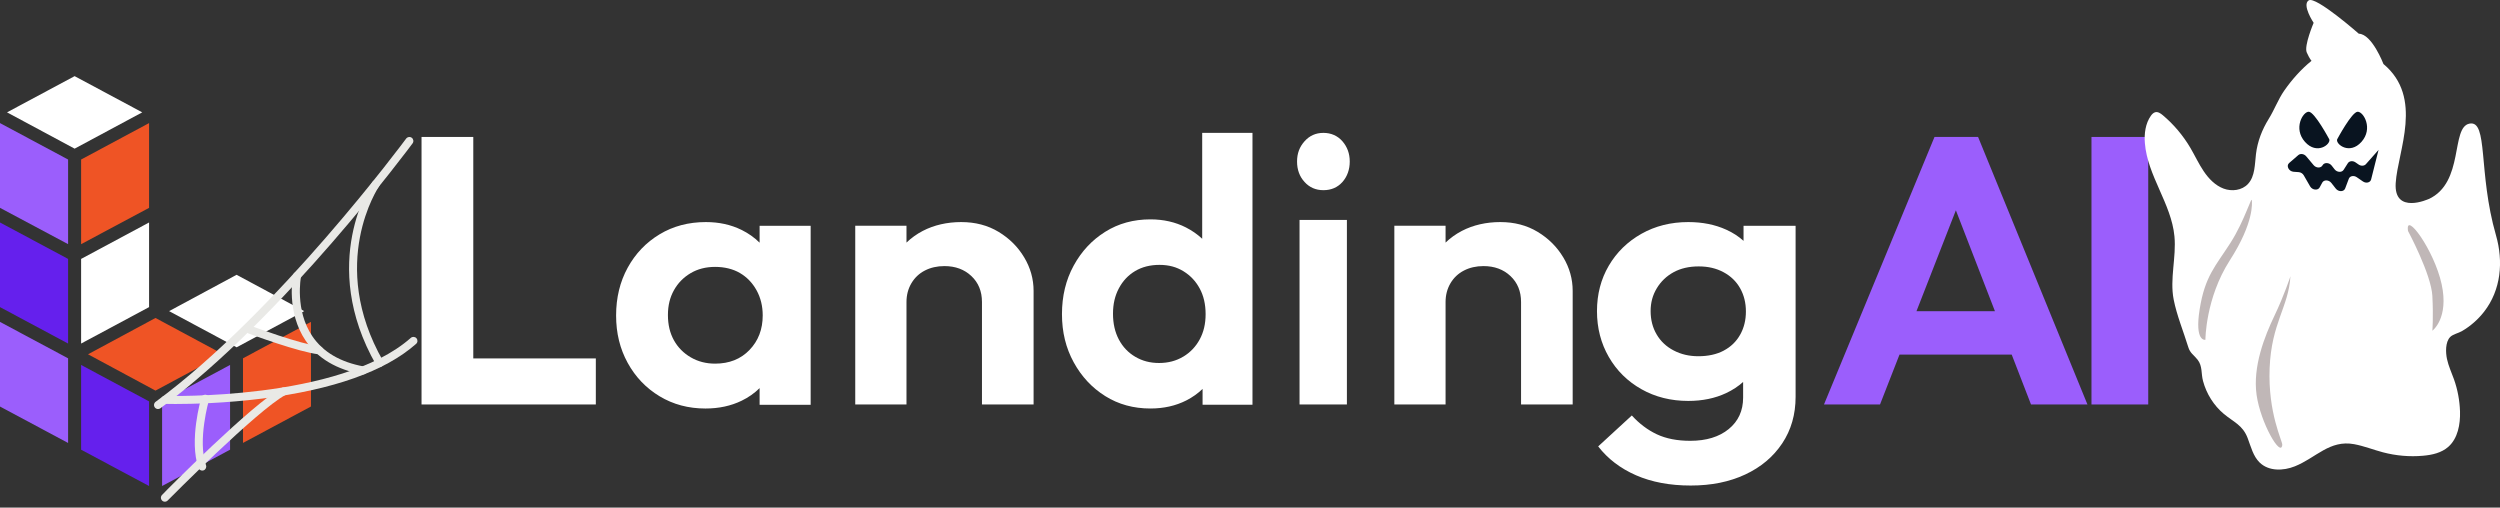<svg width="197" height="40" viewBox="0 0 197 40" fill="none" xmlns="http://www.w3.org/2000/svg">
<rect x="0" y="0" width="197" height="40" fill="#333333" stroke="none"/>
<path d="M37.295 28.244V10.792H33.217V31.872H36.215H37.295H46.951V28.244H37.295Z" fill="white"/>
<path d="M59.857 17.79V19.123C59.449 18.719 58.973 18.38 58.424 18.112C57.591 17.702 56.657 17.499 55.62 17.499C54.258 17.499 53.044 17.82 51.978 18.463C50.912 19.105 50.073 19.981 49.463 21.091C48.854 22.202 48.549 23.457 48.549 24.859C48.549 26.262 48.854 27.488 49.463 28.598C50.073 29.708 50.911 30.584 51.978 31.227C53.045 31.87 54.249 32.191 55.59 32.191C56.646 32.191 57.597 31.986 58.439 31.578C58.985 31.313 59.456 30.981 59.857 30.583V31.9H63.88V17.793H59.857V17.79ZM59.063 27.574C58.373 28.295 57.468 28.655 56.351 28.655C55.639 28.655 54.999 28.49 54.431 28.158C53.862 27.826 53.42 27.379 53.105 26.814C52.79 26.249 52.633 25.588 52.633 24.828C52.633 24.069 52.79 23.436 53.105 22.871C53.42 22.306 53.857 21.859 54.416 21.528C54.975 21.196 55.62 21.031 56.352 21.031C57.084 21.031 57.754 21.191 58.303 21.512C58.852 21.833 59.289 22.286 59.614 22.87C59.938 23.455 60.102 24.116 60.102 24.856C60.102 25.947 59.756 26.852 59.065 27.572L59.063 27.574Z" fill="white"/>
<path d="M80.707 20.283C80.215 19.457 79.541 18.786 78.689 18.271C77.836 17.756 76.855 17.499 75.746 17.499C74.636 17.499 73.604 17.732 72.71 18.198C72.226 18.451 71.8 18.759 71.431 19.117V17.79H67.393V31.872H71.431V23.796C71.431 23.253 71.559 22.761 71.817 22.323C72.074 21.886 72.428 21.551 72.879 21.318C73.331 21.085 73.845 20.968 74.42 20.968C75.283 20.968 75.992 21.23 76.547 21.755C77.102 22.279 77.379 22.96 77.379 23.795V31.87H81.447V22.92C81.447 21.988 81.2 21.108 80.707 20.282V20.283Z" fill="white"/>
<path d="M94.733 10.471V18.815C94.36 18.467 93.934 18.169 93.451 17.922C92.617 17.498 91.683 17.286 90.652 17.286C89.322 17.286 88.135 17.611 87.093 18.264C86.05 18.915 85.221 19.804 84.606 20.93C83.99 22.057 83.683 23.33 83.683 24.753C83.683 26.175 83.99 27.419 84.606 28.546C85.221 29.672 86.051 30.56 87.093 31.212C88.135 31.865 89.322 32.19 90.652 32.19C91.704 32.19 92.648 31.977 93.482 31.554C93.966 31.307 94.392 31.004 94.763 30.647V31.894H98.695V10.472H94.734L94.733 10.471ZM93.244 28.1C92.688 28.436 92.053 28.604 91.337 28.604C90.621 28.604 90.016 28.441 89.461 28.116C88.905 27.79 88.473 27.336 88.165 26.753C87.857 26.17 87.704 25.494 87.704 24.723C87.704 23.953 87.857 23.306 88.165 22.724C88.473 22.141 88.9 21.686 89.446 21.36C89.992 21.035 90.632 20.872 91.368 20.872C92.103 20.872 92.713 21.04 93.259 21.376C93.805 21.712 94.232 22.166 94.54 22.739C94.848 23.312 95.002 23.983 95.002 24.754C95.002 25.524 94.848 26.166 94.54 26.739C94.232 27.312 93.801 27.766 93.245 28.102L93.244 28.1Z" fill="white"/>
<path d="M104.283 14.986C103.684 14.986 103.189 14.771 102.797 14.339C102.404 13.908 102.208 13.371 102.208 12.729C102.208 12.086 102.404 11.575 102.797 11.134C103.189 10.693 103.684 10.471 104.283 10.471C104.882 10.471 105.401 10.693 105.785 11.134C106.167 11.575 106.36 12.107 106.36 12.729C106.36 13.35 106.168 13.908 105.785 14.339C105.401 14.771 104.901 14.986 104.283 14.986ZM102.404 31.871V17.333H106.136V31.871H102.404Z" fill="white"/>
<path d="M123.187 20.283C122.694 19.457 122.021 18.786 121.168 18.271C120.315 17.756 119.335 17.499 118.225 17.499C117.116 17.499 116.083 17.732 115.19 18.198C114.706 18.451 114.28 18.759 113.911 19.117V17.79H109.874V31.872H113.911V23.796C113.911 23.253 114.039 22.761 114.296 22.323C114.554 21.886 114.908 21.551 115.36 21.318C115.812 21.085 116.325 20.968 116.901 20.968C117.764 20.968 118.473 21.23 119.028 21.755C119.582 22.279 119.859 22.96 119.859 23.795V31.87H123.927V22.92C123.927 21.988 123.681 21.108 123.188 20.282L123.187 20.283Z" fill="white"/>
<path d="M137.391 17.792V18.98C137.005 18.631 136.555 18.337 136.033 18.101C135.15 17.699 134.151 17.499 133.036 17.499C131.668 17.499 130.437 17.807 129.345 18.423C128.251 19.04 127.394 19.877 126.774 20.934C126.154 21.991 125.842 23.185 125.842 24.517C125.842 25.848 126.153 27.052 126.774 28.129C127.394 29.206 128.251 30.052 129.345 30.669C130.438 31.285 131.669 31.593 133.036 31.593C134.151 31.593 135.144 31.387 136.018 30.977C136.528 30.737 136.974 30.443 137.358 30.099V31.329C137.358 32.367 136.979 33.194 136.222 33.811C135.466 34.428 134.455 34.736 133.194 34.736C132.163 34.736 131.285 34.564 130.558 34.222C129.833 33.88 129.176 33.385 128.587 32.739L125.937 35.176C126.694 36.154 127.687 36.913 128.919 37.452C130.149 37.989 131.585 38.26 133.226 38.26C134.866 38.26 136.276 37.971 137.517 37.394C138.758 36.816 139.73 35.999 140.436 34.942C141.141 33.885 141.493 32.661 141.493 31.272V17.792H137.392H137.391ZM135.829 27.63C135.271 27.924 134.603 28.071 133.825 28.071C133.109 28.071 132.462 27.92 131.884 27.616C131.305 27.313 130.858 26.892 130.543 26.353C130.227 25.815 130.069 25.202 130.069 24.517C130.069 23.833 130.232 23.25 130.558 22.711C130.884 22.173 131.326 21.752 131.883 21.448C132.44 21.145 133.098 20.993 133.855 20.993C134.612 20.993 135.243 21.145 135.811 21.448C136.379 21.752 136.815 22.172 137.12 22.711C137.425 23.25 137.577 23.862 137.577 24.547C137.577 25.231 137.425 25.844 137.12 26.382C136.815 26.921 136.384 27.336 135.827 27.629L135.829 27.63Z" fill="white"/>
<path d="M160.044 31.872H164.491L155.873 10.792H152.439L143.73 31.872H148.146L149.68 27.944H158.523L160.043 31.872H160.044ZM151.017 24.525L154.123 16.572L157.202 24.525H151.017Z" fill="#9B5EFC"/>
<path d="M164.809 31.872V10.792H169.281V31.872H164.809Z" fill="#9B5EFC"/>
<g clip-path="url(#clip0_377_120)">
<path d="M0 25.366V32.035L5.366 34.906V28.237L0 25.366Z" fill="#9B5EFC"/>
<path d="M0 17.531V24.2L5.366 27.072V20.403L0 17.531Z" fill="#6520ED"/>
<path d="M0 9.699V16.378L5.366 19.24V12.571L0 9.699Z" fill="#9B5EFC"/>
<path d="M19.148 28.234V34.903L24.504 32.032V25.363L19.148 28.234Z" fill="#EF5425"/>
<path d="M6.391 20.403V27.072L11.747 24.2V17.531L6.391 20.403Z" fill="white"/>
<path d="M6.391 12.571V19.24L11.747 16.378V9.699L6.391 12.571Z" fill="#EF5425"/>
<path d="M11.208 8.853L5.88 6L0.553 8.853L5.88 11.714L11.208 8.853Z" fill="white"/>
<path d="M6.391 28.758V35.436L11.747 38.298V31.629L6.391 28.758Z" fill="#6520ED"/>
<path d="M12.773 31.629V38.298L18.129 35.436V28.758L12.773 31.629Z" fill="#9B5EFC"/>
<path d="M6.935 27.918L12.252 30.78L17.58 27.918L12.252 25.056L6.935 27.918Z" fill="#EF5425"/>
<path d="M23.971 24.516L18.643 21.654L13.325 24.516L18.643 27.368L23.971 24.516Z" fill="white"/>
</g>
<g clip-path="url(#clip1_377_120)">
<path d="M12.453 32.232C12.355 32.232 12.261 32.188 12.198 32.103C12.094 31.961 12.125 31.766 12.264 31.662C21.881 24.598 31.904 11.057 32.005 10.921C32.109 10.783 32.304 10.751 32.446 10.855C32.584 10.959 32.616 11.154 32.512 11.296C32.411 11.431 22.331 25.049 12.638 32.172C12.582 32.213 12.515 32.232 12.453 32.232Z" fill="#E9E9E6"/>
<path d="M13.83 31.834C13.301 31.834 12.996 31.825 12.986 31.825C12.813 31.819 12.675 31.674 12.681 31.5C12.687 31.33 12.826 31.195 12.996 31.195C12.999 31.195 13.002 31.195 13.005 31.195C13.144 31.198 26.758 31.582 32.372 26.625C32.501 26.512 32.702 26.522 32.816 26.654C32.932 26.783 32.92 26.985 32.787 27.098C30.345 29.255 26.264 30.704 20.659 31.409C17.72 31.778 15.111 31.834 13.827 31.834H13.83Z" fill="#E9E9E6"/>
<path d="M29.918 28.922C29.808 28.922 29.704 28.865 29.644 28.764C25.037 20.718 29.304 14.398 29.348 14.335C29.446 14.193 29.644 14.155 29.785 14.256C29.927 14.353 29.965 14.552 29.864 14.694C29.823 14.753 25.786 20.762 30.188 28.449C30.276 28.6 30.223 28.793 30.072 28.878C30.022 28.906 29.968 28.919 29.915 28.919L29.918 28.922Z" fill="#E9E9E6"/>
<path d="M28.611 29.504C28.592 29.504 28.573 29.504 28.555 29.498C26.534 29.129 25.03 28.241 24.089 26.852C22.541 24.573 23.073 21.801 23.098 21.682C23.132 21.512 23.293 21.401 23.469 21.436C23.639 21.471 23.749 21.634 23.718 21.808C23.711 21.833 23.217 24.447 24.618 26.503C25.461 27.744 26.827 28.541 28.671 28.878C28.841 28.909 28.954 29.073 28.923 29.243C28.894 29.394 28.762 29.501 28.614 29.501L28.611 29.504Z" fill="#E9E9E6"/>
<path d="M25.156 27.92C25.156 27.92 25.134 27.92 25.122 27.92C23.561 27.756 19.746 26.339 19.586 26.279C19.422 26.22 19.34 26.037 19.4 25.873C19.46 25.709 19.643 25.628 19.806 25.687C19.844 25.703 23.705 27.136 25.188 27.29C25.361 27.309 25.487 27.463 25.468 27.637C25.452 27.797 25.314 27.92 25.156 27.92Z" fill="#E9E9E6"/>
<path d="M12.996 39.537C12.921 39.537 12.845 39.512 12.785 39.455C12.656 39.338 12.644 39.14 12.76 39.011C13.05 38.69 19.866 31.828 22.201 30.568C22.355 30.486 22.544 30.543 22.626 30.697C22.708 30.851 22.651 31.04 22.497 31.122C20.256 32.331 13.295 39.354 13.223 39.43C13.16 39.499 13.075 39.534 12.99 39.534L12.996 39.537Z" fill="#E9E9E6"/>
<path d="M15.939 37.084C15.81 37.084 15.687 37.002 15.643 36.873C14.882 34.731 15.826 31.469 15.867 31.33C15.917 31.163 16.09 31.069 16.257 31.116C16.424 31.167 16.518 31.34 16.471 31.507C16.462 31.538 15.546 34.713 16.235 36.662C16.291 36.826 16.206 37.005 16.043 37.065C16.008 37.078 15.974 37.084 15.939 37.084Z" fill="#E9E9E6"/>
</g>
<g clip-path="url(#clip2_377_120)">
<path d="M191.372 15.685C191.372 15.685 188.622 16.944 188.781 14.422C188.939 11.9 190.999 7.693 187.816 5.044C187.816 5.044 186.915 2.682 185.875 2.657C185.875 2.657 182.482 -0.327 181.926 0.029C181.371 0.384 182.315 1.799 182.315 1.799C182.315 1.799 181.542 3.614 181.772 4.133C182.002 4.652 182.149 4.791 182.149 4.791C181.331 5.453 180.597 6.279 179.994 7.146C179.506 7.853 179.22 8.654 178.775 9.369C178.251 10.216 177.89 11.14 177.771 12.141C177.672 12.963 177.7 13.891 177.144 14.492C176.668 15.007 175.866 15.105 175.215 14.86C174.564 14.614 174.048 14.083 173.655 13.498C173.259 12.914 172.961 12.264 172.604 11.655C172.028 10.678 171.29 9.803 170.429 9.079C170.258 8.936 170.052 8.789 169.837 8.842C169.691 8.879 169.579 8.997 169.488 9.124C169.06 9.733 168.956 10.526 169.016 11.274C169.218 13.854 171.1 16.045 171.346 18.62C171.504 20.28 170.965 21.973 171.286 23.608C171.532 24.855 172.064 26.142 172.437 27.356C172.584 27.839 172.878 27.97 173.171 28.346C173.568 28.853 173.437 29.437 173.6 30.03C173.87 31.032 174.445 31.951 175.231 32.609C176.017 33.268 176.727 33.492 177.12 34.535C177.374 35.205 177.549 35.949 178.057 36.444C178.771 37.143 179.918 37.114 180.835 36.746C182.51 36.072 183.57 34.645 185.506 35.001C186.28 35.144 187.018 35.442 187.78 35.643C188.808 35.913 189.876 36.007 190.932 35.913C191.646 35.851 192.388 35.688 192.932 35.205C193.678 34.543 193.881 33.431 193.849 32.417C193.821 31.559 193.662 30.709 193.377 29.899C193.186 29.364 192.94 28.845 192.821 28.284C192.714 27.782 192.682 26.948 193.079 26.551C193.293 26.338 193.73 26.249 193.992 26.097C194.662 25.709 195.266 25.182 195.746 24.564C197.083 22.847 197.278 20.607 196.683 18.539C195.258 13.588 196.091 9.451 194.595 9.741C193.099 10.032 194.214 14.385 191.376 15.689L191.372 15.685Z" fill="white"/>
<path d="M184.165 10.984C184.165 10.984 185.32 8.814 185.784 8.805C186.248 8.797 187.022 10.13 186.082 11.181C185.149 12.223 184.046 11.373 184.165 10.984Z" fill="#091420"/>
<path d="M183.55 10.984C183.55 10.984 182.395 8.814 181.93 8.805C181.466 8.797 180.692 10.13 181.633 11.181C182.573 12.231 183.669 11.373 183.55 10.984Z" fill="#091420"/>
<path d="M187.431 11.806L186.844 14.14C186.78 14.39 186.455 14.471 186.201 14.3L185.713 13.964C185.475 13.801 185.169 13.862 185.086 14.087L184.8 14.847C184.697 15.125 184.276 15.134 184.062 14.864L183.708 14.414C183.51 14.161 183.125 14.148 182.994 14.39L182.788 14.77C182.645 15.031 182.208 14.982 182.038 14.688L181.537 13.817C181.458 13.674 181.299 13.576 181.137 13.564L180.732 13.535C180.355 13.507 180.129 13.061 180.387 12.844L181.105 12.223C181.276 12.076 181.565 12.121 181.732 12.321L182.315 13.016C182.518 13.257 182.891 13.261 183.018 13.024C183.149 12.783 183.538 12.795 183.736 13.049L183.966 13.343C184.157 13.588 184.534 13.609 184.677 13.384L185.01 12.861C185.125 12.677 185.403 12.648 185.613 12.795L185.856 12.963C186.046 13.098 186.3 13.085 186.431 12.938L187.435 11.806H187.431Z" fill="#091420"/>
<path d="M179.843 35.058C179.871 34.768 178.704 32.565 178.847 29.004C178.99 25.443 180.343 24.192 180.486 21.772C180.486 21.772 180.009 23.24 179.232 24.867C178.454 26.494 177.505 28.881 177.819 31.117C178.136 33.354 179.74 36.088 179.843 35.058Z" fill="#C0B7B7"/>
<path d="M189.753 18.204C189.753 18.204 191.583 21.617 191.67 23.322C191.757 25.026 191.67 26.061 191.67 26.061C191.67 26.061 192.991 25.092 192.4 22.39C191.809 19.688 189.499 16.552 189.753 18.204Z" fill="#C0B7B7"/>
<path d="M177.45 15.845C177.45 15.967 177.64 17.517 175.711 20.513C173.786 23.51 173.786 26.776 173.786 26.776C173.786 26.776 172.917 26.972 173.334 24.364C173.751 21.756 174.58 20.979 175.751 19.152C176.922 17.325 177.454 15.281 177.45 15.845Z" fill="#C0B7B7"/>
</g>
<defs>
<clipPath id="clip0_377_120">
<rect width="24.504" height="32.294" fill="white" transform="translate(0 6)"/>
</clipPath>
<clipPath id="clip1_377_120">
<rect width="20.761" height="28.746" fill="white" transform="translate(12.138 10.792)"/>
</clipPath>
<clipPath id="clip2_377_120">
<rect width="28" height="37" fill="white" transform="translate(169)"/>
</clipPath>
</defs>
</svg>
